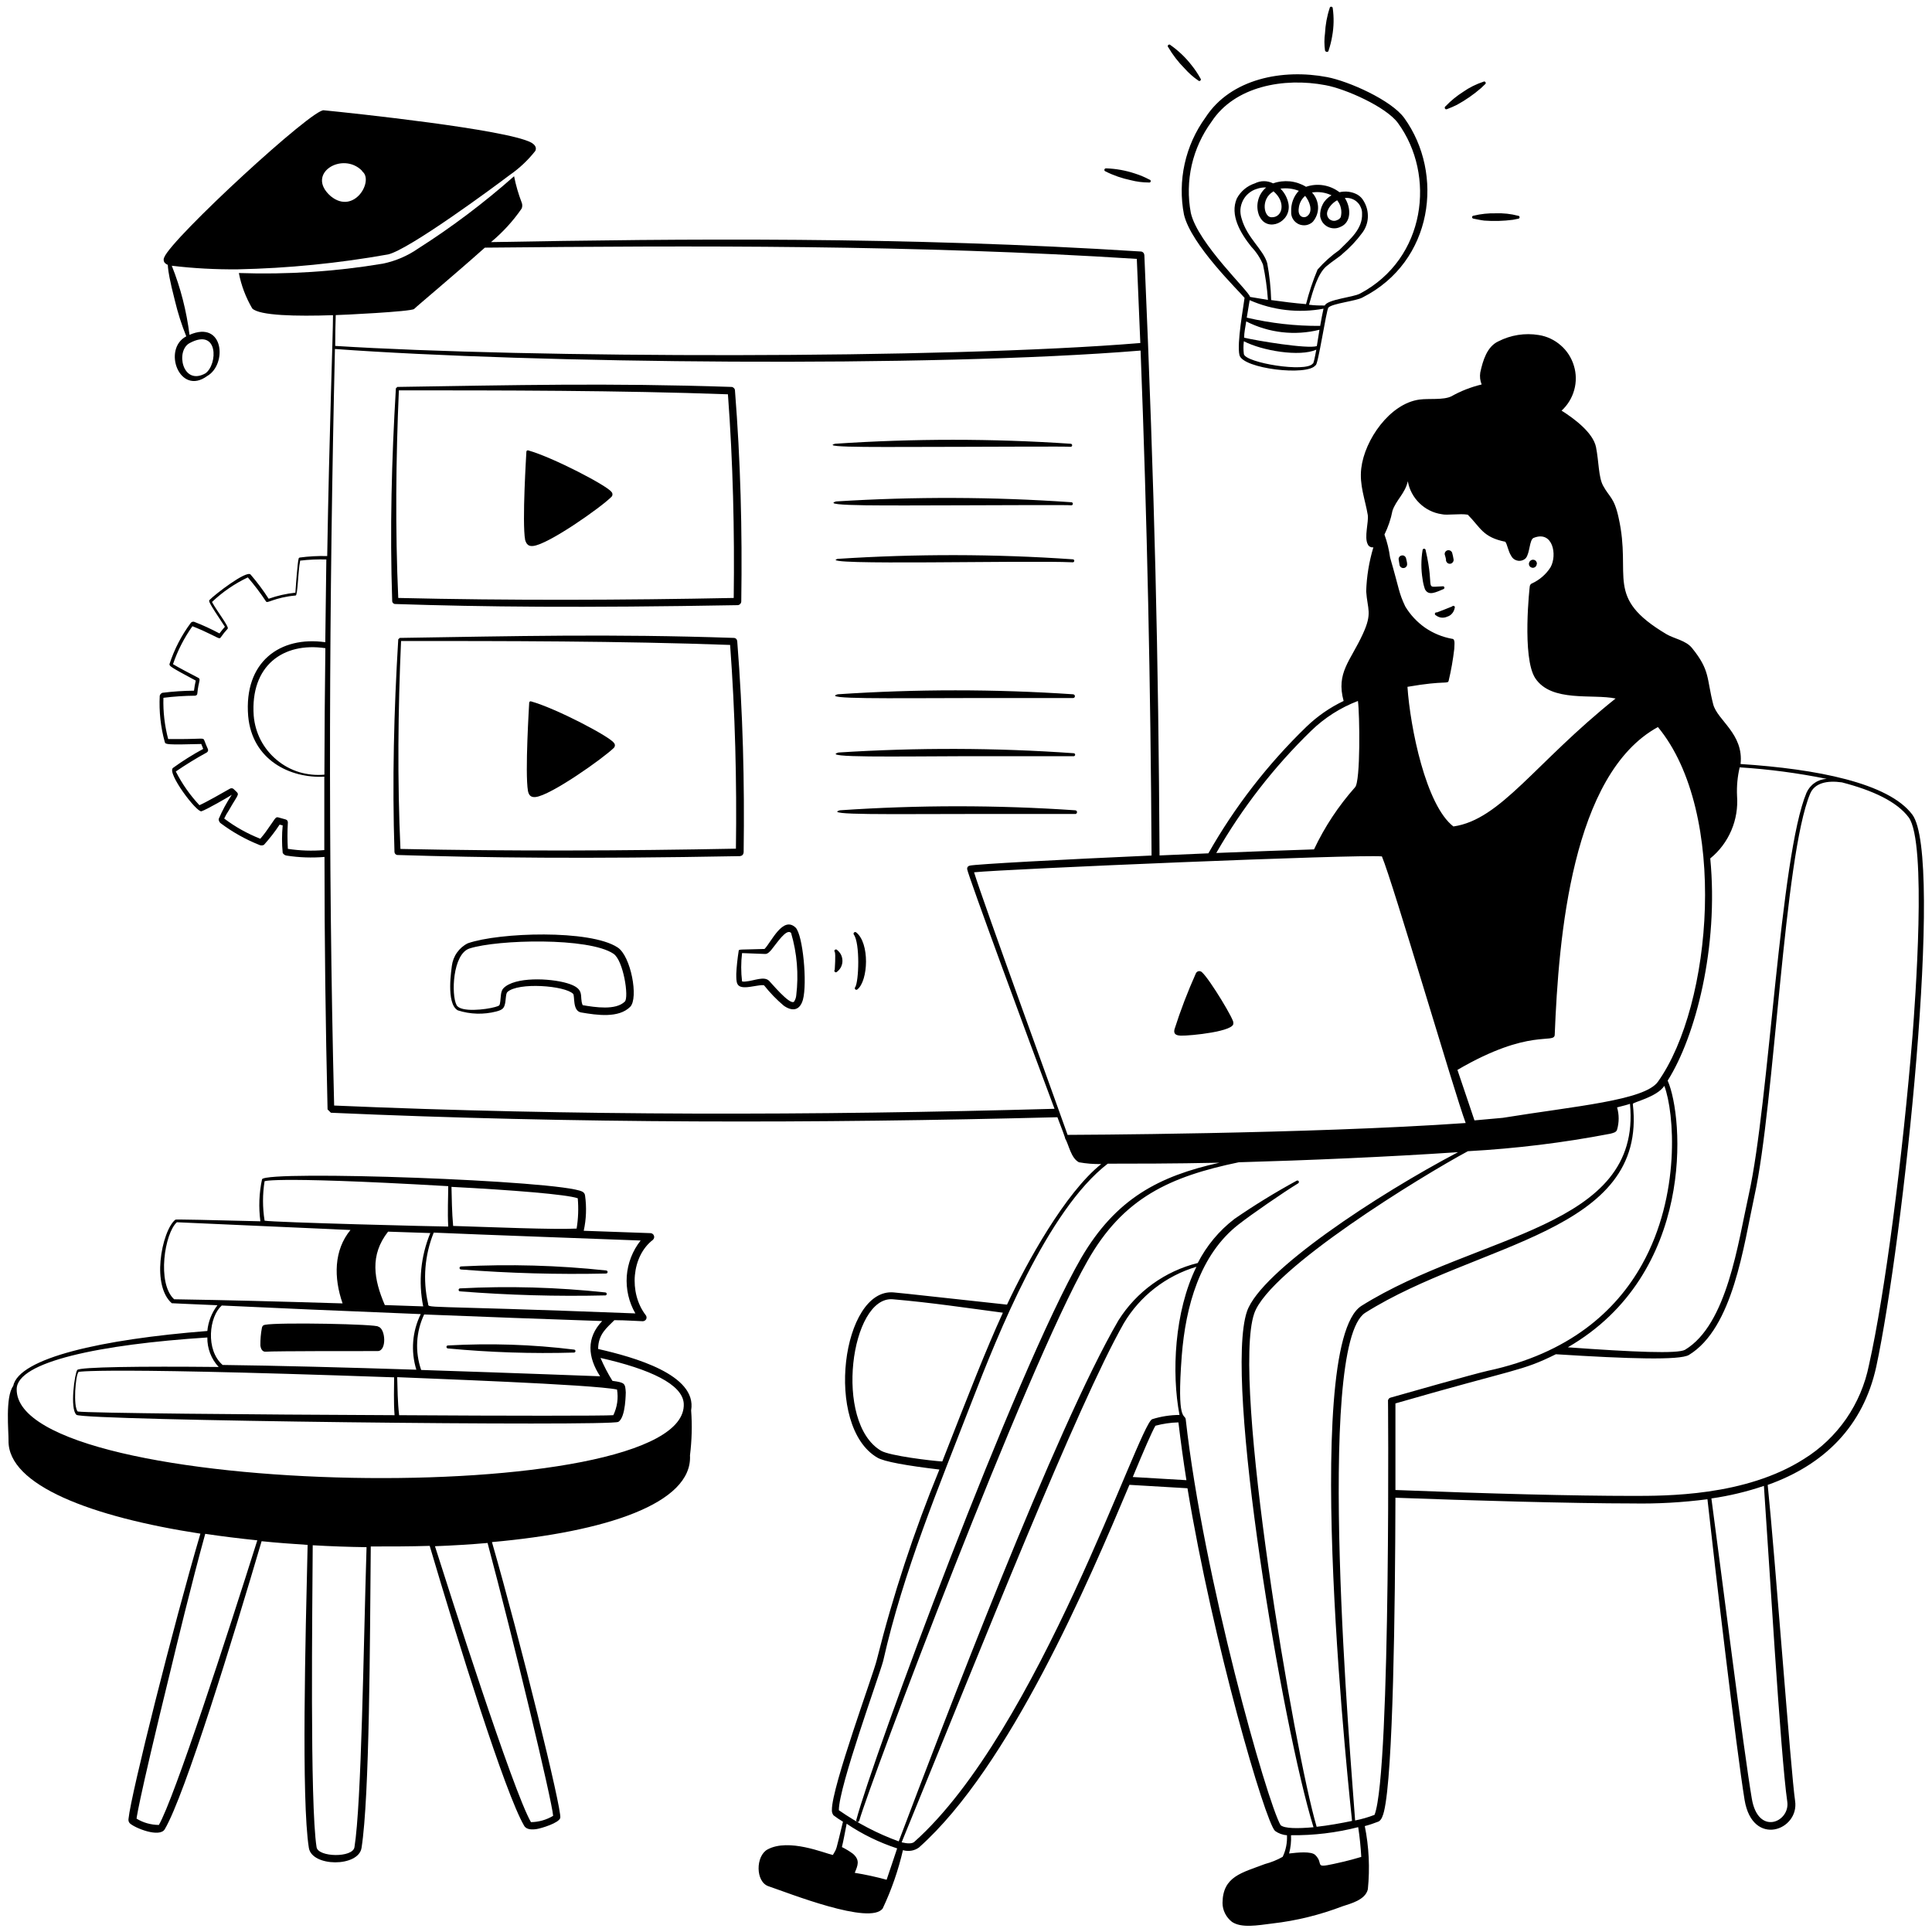 <svg width="22" height="22" viewBox="0 0 22 22" fill="none" xmlns="http://www.w3.org/2000/svg">
<path d="M8.399 6.891C8.41 6.891 8.421 6.886 8.428 6.878C8.436 6.87 8.441 6.86 8.441 6.848C8.453 6.029 8.433 5.258 8.369 4.444C8.368 4.434 8.364 4.425 8.356 4.418C8.349 4.411 8.34 4.406 8.33 4.406C6.921 4.359 5.859 4.386 4.525 4.406L4.508 4.422C4.459 5.24 4.439 6.026 4.466 6.844C4.466 6.853 4.47 6.862 4.476 6.868C4.483 6.874 4.491 6.878 4.5 6.878C5.504 6.911 6.605 6.923 8.399 6.891ZM4.542 4.445C5.692 4.445 7.057 4.445 8.289 4.49C8.347 5.267 8.365 6.048 8.355 6.809C7.11 6.834 5.796 6.839 4.535 6.809C4.5 6.032 4.508 5.221 4.542 4.445ZM8.425 9.749C8.436 9.748 8.447 9.744 8.455 9.736C8.463 9.728 8.467 9.717 8.468 9.706C8.479 8.901 8.46 8.126 8.395 7.302C8.394 7.292 8.39 7.282 8.383 7.275C8.376 7.268 8.366 7.264 8.356 7.264C6.945 7.216 5.87 7.244 4.552 7.264L4.535 7.28C4.485 8.101 4.466 8.89 4.492 9.703C4.493 9.712 4.497 9.72 4.503 9.726C4.509 9.732 4.518 9.736 4.527 9.736C5.526 9.767 6.63 9.782 8.425 9.749ZM4.56 9.667C4.524 8.889 4.532 8.078 4.567 7.299C5.717 7.299 7.081 7.299 8.314 7.344C8.371 8.116 8.391 8.893 8.38 9.664C7.13 9.688 5.825 9.694 4.56 9.667ZM10.95 5.088C11.216 5.088 12.188 5.082 12.191 5.088C12.196 5.088 12.2 5.086 12.204 5.083C12.207 5.08 12.209 5.075 12.209 5.071C12.209 5.066 12.207 5.062 12.204 5.058C12.2 5.055 12.196 5.053 12.191 5.053C11.299 4.993 10.403 4.993 9.511 5.053C9.316 5.102 10.114 5.088 10.95 5.088ZM12.22 7.906C11.328 7.846 10.432 7.846 9.539 7.906C9.344 7.963 10.135 7.95 10.977 7.949H12.218C12.223 7.949 12.229 7.947 12.233 7.944C12.237 7.94 12.24 7.935 12.24 7.929C12.241 7.923 12.239 7.918 12.235 7.914C12.231 7.909 12.226 7.907 12.22 7.906ZM9.521 5.71C9.323 5.767 10.127 5.755 10.959 5.754C11.216 5.754 12.196 5.748 12.199 5.754C12.204 5.754 12.208 5.752 12.212 5.749C12.215 5.745 12.217 5.741 12.217 5.736C12.217 5.732 12.215 5.727 12.212 5.724C12.208 5.721 12.204 5.719 12.199 5.719C11.308 5.657 10.413 5.654 9.521 5.71ZM9.548 8.569C9.335 8.63 10.227 8.613 10.985 8.611H12.226C12.23 8.611 12.235 8.61 12.238 8.606C12.241 8.603 12.243 8.599 12.243 8.594C12.243 8.59 12.241 8.585 12.238 8.582C12.235 8.579 12.23 8.577 12.226 8.577C11.334 8.514 10.44 8.512 9.548 8.569ZM9.537 6.364C9.267 6.443 11.683 6.378 12.216 6.403C12.237 6.403 12.24 6.37 12.216 6.369C11.324 6.307 10.429 6.306 9.537 6.364ZM12.244 9.227C11.352 9.166 10.456 9.166 9.564 9.227C9.367 9.283 10.163 9.269 11.001 9.269H12.242C12.248 9.27 12.253 9.268 12.257 9.264C12.262 9.26 12.264 9.255 12.264 9.249C12.265 9.243 12.263 9.238 12.259 9.234C12.255 9.23 12.25 9.227 12.244 9.227Z" fill="black"/>
<path d="M6.071 6.217C6.244 6.2 6.845 5.777 6.963 5.657C6.971 5.65 6.974 5.64 6.974 5.63C6.974 5.619 6.971 5.609 6.963 5.602C6.917 5.532 6.299 5.209 6.016 5.129C6.013 5.128 6.011 5.128 6.008 5.128C6.006 5.129 6.003 5.13 6.001 5.131C5.999 5.132 5.997 5.134 5.996 5.137C5.995 5.139 5.994 5.142 5.994 5.144C5.994 5.156 5.943 5.949 5.98 6.149C5.995 6.199 6.019 6.223 6.071 6.217ZM6.048 7.987C6.046 7.986 6.043 7.986 6.04 7.986C6.037 7.986 6.035 7.987 6.033 7.989C6.031 7.991 6.029 7.993 6.028 7.995C6.027 7.998 6.026 8 6.026 8.003C6.026 8.015 5.976 8.8 6.012 9.007C6.022 9.057 6.046 9.081 6.098 9.076C6.27 9.059 6.87 8.634 6.991 8.515C6.998 8.507 7.002 8.497 7.002 8.487C7.002 8.477 6.998 8.467 6.991 8.46C6.951 8.392 6.337 8.068 6.048 7.987ZM7.032 10.788C6.72 10.583 5.685 10.617 5.328 10.741C5.278 10.765 5.236 10.802 5.204 10.847C5.172 10.892 5.152 10.945 5.145 11C5.145 11.018 5.073 11.427 5.213 11.505C5.355 11.551 5.507 11.555 5.651 11.518C5.72 11.5 5.738 11.481 5.749 11.437C5.761 11.393 5.758 11.315 5.777 11.297C5.899 11.182 6.434 11.223 6.526 11.317C6.548 11.338 6.516 11.512 6.617 11.529C6.799 11.56 7.045 11.596 7.176 11.465C7.273 11.368 7.185 10.885 7.032 10.788ZM7.115 11.405C7.013 11.507 6.776 11.47 6.635 11.446C6.591 11.346 6.677 11.26 6.455 11.195C6.259 11.138 5.862 11.121 5.733 11.253C5.7 11.287 5.704 11.351 5.697 11.402C5.69 11.454 5.69 11.451 5.638 11.467C5.533 11.497 5.244 11.531 5.199 11.445C5.137 11.33 5.153 10.861 5.348 10.8C5.669 10.698 6.704 10.672 6.985 10.86C7.099 10.934 7.164 11.357 7.115 11.405ZM8.706 10.806C8.408 10.816 8.414 10.806 8.411 10.831C8.398 10.916 8.388 11.002 8.384 11.089C8.384 11.189 8.384 11.244 8.488 11.242C8.549 11.242 8.686 11.206 8.702 11.222C8.769 11.306 8.843 11.383 8.925 11.452C9.019 11.518 9.107 11.511 9.143 11.384C9.194 11.197 9.143 10.646 9.06 10.563C8.915 10.425 8.784 10.726 8.706 10.806ZM9.067 11.334C9.065 11.36 9.056 11.384 9.042 11.406C8.994 11.452 8.769 11.176 8.757 11.168C8.7 11.113 8.588 11.168 8.496 11.176C8.481 11.179 8.466 11.179 8.45 11.176C8.437 11.069 8.437 10.96 8.45 10.853L8.715 10.863C8.743 10.863 8.768 10.834 8.785 10.814C8.845 10.742 8.955 10.568 9.008 10.623C9.076 10.853 9.096 11.095 9.067 11.334ZM9.534 10.819C9.52 10.801 9.491 10.819 9.505 10.839C9.519 10.859 9.505 11.041 9.505 11.043C9.503 11.044 9.502 11.046 9.502 11.049C9.501 11.051 9.501 11.053 9.501 11.055C9.501 11.058 9.501 11.06 9.503 11.062C9.504 11.064 9.505 11.066 9.507 11.067C9.508 11.069 9.51 11.07 9.513 11.071C9.515 11.071 9.517 11.072 9.519 11.072C9.522 11.071 9.524 11.071 9.526 11.07C9.528 11.069 9.53 11.067 9.531 11.066C9.55 11.051 9.566 11.033 9.577 11.011C9.587 10.99 9.593 10.967 9.593 10.943C9.593 10.919 9.588 10.896 9.578 10.874C9.568 10.853 9.552 10.834 9.534 10.819ZM9.748 10.616C9.744 10.614 9.74 10.613 9.736 10.613C9.732 10.614 9.728 10.616 9.725 10.619C9.722 10.621 9.72 10.625 9.72 10.629C9.719 10.634 9.72 10.638 9.722 10.641C9.795 10.741 9.78 11.179 9.738 11.242C9.735 11.245 9.733 11.249 9.734 11.254C9.734 11.259 9.736 11.263 9.739 11.266C9.742 11.269 9.747 11.271 9.751 11.271C9.756 11.271 9.761 11.269 9.764 11.266C9.887 11.167 9.906 10.738 9.748 10.616ZM14.043 11.648C14.069 11.637 13.777 11.152 13.688 11.072C13.683 11.067 13.677 11.063 13.671 11.061C13.664 11.058 13.657 11.058 13.65 11.059C13.643 11.06 13.637 11.062 13.631 11.067C13.626 11.071 13.621 11.076 13.618 11.083C13.525 11.291 13.443 11.504 13.374 11.721C13.361 11.775 13.392 11.791 13.447 11.793C13.553 11.796 14.074 11.744 14.043 11.648ZM15.937 6.435C15.939 6.445 15.946 6.455 15.955 6.461C15.964 6.467 15.975 6.47 15.986 6.468C15.997 6.467 16.007 6.461 16.014 6.452C16.021 6.444 16.024 6.433 16.023 6.422C16.023 6.4 16.014 6.377 16.012 6.362C16.01 6.351 16.005 6.341 15.995 6.333C15.987 6.326 15.975 6.323 15.964 6.325C15.953 6.326 15.942 6.332 15.935 6.341C15.928 6.35 15.925 6.361 15.927 6.372C15.929 6.392 15.935 6.416 15.937 6.435ZM16.226 6.709C16.267 6.791 16.354 6.742 16.435 6.709C16.439 6.708 16.442 6.706 16.444 6.703C16.446 6.7 16.448 6.697 16.448 6.693C16.448 6.689 16.446 6.685 16.444 6.682C16.442 6.679 16.439 6.677 16.435 6.676C16.205 6.683 16.344 6.738 16.234 6.265C16.234 6.261 16.232 6.257 16.229 6.253C16.225 6.25 16.221 6.248 16.216 6.248C16.212 6.248 16.207 6.25 16.204 6.253C16.201 6.257 16.199 6.261 16.199 6.265C16.181 6.374 16.181 6.486 16.199 6.594C16.204 6.634 16.213 6.672 16.226 6.709ZM16.466 6.369C16.465 6.375 16.465 6.382 16.467 6.388C16.469 6.394 16.472 6.399 16.476 6.404C16.48 6.409 16.485 6.413 16.491 6.416C16.496 6.418 16.503 6.42 16.509 6.42C16.515 6.42 16.522 6.418 16.527 6.416C16.533 6.413 16.538 6.409 16.542 6.404C16.546 6.399 16.549 6.394 16.551 6.388C16.553 6.382 16.553 6.375 16.552 6.369C16.548 6.344 16.543 6.32 16.536 6.295C16.533 6.285 16.526 6.277 16.517 6.271C16.507 6.266 16.496 6.264 16.486 6.266C16.475 6.268 16.466 6.274 16.459 6.283C16.453 6.291 16.45 6.302 16.451 6.313C16.452 6.315 16.466 6.363 16.466 6.369ZM16.535 6.906C16.535 6.906 16.369 6.973 16.362 6.974C16.358 6.972 16.353 6.973 16.349 6.975C16.345 6.977 16.341 6.98 16.34 6.985C16.338 6.989 16.339 6.994 16.341 6.998C16.343 7.002 16.346 7.006 16.351 7.007C16.369 7.021 16.39 7.03 16.413 7.033C16.436 7.035 16.459 7.032 16.48 7.022C16.501 7.016 16.521 7.003 16.535 6.986C16.55 6.969 16.56 6.948 16.564 6.926C16.566 6.922 16.567 6.917 16.566 6.913C16.566 6.908 16.563 6.904 16.559 6.901C16.555 6.899 16.551 6.898 16.546 6.899C16.541 6.9 16.538 6.902 16.535 6.906ZM3.028 15.392C3.091 15.384 4.293 15.384 4.3 15.385C4.407 15.385 4.391 15.127 4.307 15.107C4.313 15.078 3.164 15.055 3.016 15.086C3.008 15.087 3 15.091 2.994 15.096C2.989 15.102 2.985 15.109 2.983 15.117C2.97 15.184 2.964 15.252 2.965 15.321C2.97 15.361 2.988 15.396 3.028 15.392ZM5.102 15.355C5.578 15.4 6.057 15.416 6.536 15.402C6.54 15.402 6.545 15.4 6.548 15.397C6.551 15.394 6.553 15.389 6.553 15.385C6.553 15.38 6.551 15.376 6.548 15.373C6.545 15.37 6.54 15.368 6.536 15.368C6.06 15.309 5.579 15.294 5.1 15.321C5.096 15.321 5.092 15.323 5.088 15.326C5.085 15.329 5.084 15.334 5.084 15.338C5.084 15.343 5.086 15.347 5.089 15.35C5.093 15.354 5.097 15.355 5.102 15.355ZM6.892 14.717C6.343 14.658 5.791 14.642 5.24 14.671C5.237 14.671 5.235 14.671 5.233 14.672C5.231 14.673 5.229 14.674 5.227 14.676C5.226 14.678 5.225 14.679 5.224 14.681C5.223 14.684 5.222 14.686 5.222 14.688C5.222 14.69 5.223 14.693 5.224 14.695C5.225 14.697 5.226 14.699 5.227 14.7C5.229 14.702 5.231 14.703 5.233 14.704C5.235 14.705 5.237 14.705 5.24 14.705C5.789 14.748 6.34 14.764 6.891 14.751C6.896 14.752 6.9 14.75 6.903 14.747C6.907 14.743 6.909 14.739 6.909 14.735C6.909 14.73 6.907 14.726 6.904 14.722C6.901 14.719 6.897 14.717 6.892 14.717ZM5.25 14.421C5.248 14.421 5.245 14.422 5.243 14.423C5.241 14.424 5.239 14.425 5.238 14.426C5.236 14.428 5.235 14.43 5.234 14.432C5.233 14.434 5.233 14.436 5.233 14.438C5.233 14.441 5.233 14.443 5.234 14.445C5.235 14.447 5.236 14.449 5.238 14.451C5.239 14.452 5.241 14.454 5.243 14.454C5.245 14.455 5.248 14.456 5.25 14.456C5.799 14.499 6.35 14.514 6.901 14.502C6.906 14.502 6.91 14.5 6.914 14.497C6.917 14.493 6.919 14.489 6.919 14.485C6.919 14.48 6.917 14.476 6.914 14.472C6.91 14.469 6.906 14.467 6.901 14.467C6.353 14.408 5.801 14.393 5.25 14.421ZM13.482 2.443C13.563 2.788 14.107 3.312 14.172 3.392C14.161 3.486 14.082 3.909 14.114 4.044C14.152 4.199 14.89 4.285 14.98 4.159C15.007 4.178 15.103 3.527 15.127 3.502C15.175 3.454 15.444 3.428 15.516 3.387C16.321 2.979 16.449 1.979 15.99 1.343C15.841 1.139 15.358 0.925 15.112 0.878C14.61 0.782 14.015 0.893 13.727 1.338C13.613 1.495 13.532 1.675 13.49 1.865C13.448 2.055 13.445 2.252 13.482 2.443ZM14.949 4.14C14.871 4.245 14.185 4.132 14.164 4.032C14.158 3.984 14.158 3.935 14.164 3.886C14.373 3.994 14.798 4.066 14.989 3.982C14.971 4.077 14.957 4.146 14.949 4.14ZM14.995 3.941C14.89 3.976 14.305 3.879 14.167 3.845C14.167 3.785 14.182 3.721 14.191 3.66C14.448 3.791 14.745 3.825 15.025 3.755C15.015 3.817 15.004 3.883 14.995 3.941ZM15.032 3.711C14.751 3.713 14.471 3.681 14.197 3.617C14.209 3.545 14.216 3.502 14.23 3.418C14.494 3.534 14.787 3.568 15.071 3.515C15.059 3.565 15.046 3.64 15.032 3.716V3.711ZM14.342 2.462C14.429 2.652 14.709 2.531 14.672 2.319C14.659 2.254 14.628 2.195 14.581 2.148C14.652 2.139 14.724 2.147 14.79 2.173C14.76 2.204 14.737 2.242 14.722 2.283C14.707 2.324 14.701 2.367 14.703 2.411C14.701 2.44 14.708 2.469 14.723 2.494C14.738 2.519 14.76 2.539 14.787 2.552C14.813 2.564 14.843 2.568 14.872 2.564C14.901 2.559 14.928 2.546 14.949 2.526C14.989 2.479 15.011 2.419 15.009 2.357C15.007 2.296 14.982 2.237 14.94 2.192C15.015 2.18 15.093 2.191 15.162 2.224C15.12 2.248 15.085 2.283 15.063 2.325C15.04 2.368 15.03 2.416 15.033 2.464C15.037 2.488 15.047 2.512 15.061 2.533C15.076 2.553 15.095 2.57 15.118 2.582C15.14 2.593 15.165 2.6 15.19 2.6C15.215 2.601 15.24 2.595 15.263 2.584C15.391 2.533 15.385 2.365 15.314 2.254C15.339 2.252 15.364 2.254 15.388 2.262C15.412 2.27 15.434 2.282 15.452 2.299C15.471 2.316 15.486 2.337 15.495 2.36C15.506 2.383 15.511 2.407 15.51 2.433C15.517 2.607 15.375 2.723 15.25 2.848C15.159 2.912 15.076 2.986 15.003 3.07C14.95 3.197 14.906 3.329 14.872 3.463C14.744 3.453 14.604 3.435 14.475 3.417C14.471 3.276 14.456 3.136 14.43 2.997C14.386 2.84 14.2 2.711 14.138 2.487C14.127 2.453 14.123 2.418 14.125 2.383C14.128 2.348 14.138 2.314 14.154 2.282C14.17 2.251 14.192 2.223 14.219 2.201C14.246 2.178 14.277 2.161 14.311 2.151C14.345 2.139 14.381 2.133 14.418 2.135C14.371 2.174 14.338 2.228 14.325 2.288C14.311 2.348 14.318 2.411 14.343 2.467L14.342 2.462ZM14.498 2.176C14.647 2.297 14.607 2.479 14.479 2.474C14.393 2.476 14.351 2.268 14.499 2.181L14.498 2.176ZM14.859 2.227C14.913 2.291 14.954 2.404 14.89 2.457C14.852 2.492 14.775 2.473 14.789 2.373C14.794 2.318 14.819 2.268 14.861 2.231L14.859 2.227ZM15.223 2.277C15.246 2.304 15.262 2.335 15.269 2.37C15.277 2.404 15.276 2.439 15.267 2.473C15.262 2.481 15.257 2.488 15.25 2.493C15.243 2.499 15.236 2.503 15.227 2.506C15.216 2.512 15.204 2.515 15.191 2.515C15.178 2.515 15.166 2.512 15.155 2.506C15.143 2.501 15.134 2.492 15.126 2.482C15.119 2.472 15.114 2.46 15.112 2.447C15.102 2.388 15.166 2.313 15.224 2.282L15.223 2.277ZM13.796 1.386C14.061 0.981 14.621 0.88 15.094 0.97C15.324 1.012 15.784 1.217 15.918 1.4C16.352 1.992 16.239 2.945 15.487 3.343C15.408 3.386 15.118 3.408 15.085 3.479C15.032 3.479 14.97 3.479 14.906 3.47C14.953 3.301 15.009 3.112 15.104 3.032C15.172 2.974 15.264 2.917 15.287 2.891C15.371 2.821 15.446 2.741 15.511 2.653C15.55 2.602 15.573 2.54 15.576 2.476C15.579 2.411 15.563 2.347 15.53 2.292C15.513 2.26 15.487 2.233 15.455 2.215C15.393 2.182 15.321 2.173 15.253 2.189C15.199 2.148 15.137 2.121 15.07 2.11C15.004 2.099 14.936 2.105 14.872 2.127C14.816 2.093 14.754 2.072 14.689 2.065C14.624 2.059 14.559 2.066 14.497 2.088C14.465 2.072 14.429 2.063 14.393 2.063C14.357 2.063 14.321 2.072 14.289 2.088C14.201 2.117 14.128 2.178 14.084 2.26C14.003 2.447 14.123 2.653 14.25 2.811C14.306 2.87 14.351 2.938 14.382 3.013C14.41 3.146 14.429 3.28 14.438 3.415L14.234 3.381C14.234 3.327 13.639 2.773 13.56 2.424C13.526 2.244 13.53 2.059 13.57 1.881C13.611 1.702 13.688 1.534 13.796 1.386ZM13.49 0.78C13.536 0.832 13.588 0.878 13.645 0.917C13.66 0.933 13.685 0.91 13.67 0.894C13.641 0.841 13.607 0.79 13.569 0.743C13.501 0.655 13.419 0.577 13.328 0.513C13.313 0.496 13.286 0.52 13.302 0.536C13.354 0.625 13.417 0.707 13.49 0.78ZM16.477 1.243C16.512 1.23 16.559 1.21 16.592 1.193C16.69 1.139 16.781 1.076 16.865 1.003L16.911 0.959C16.929 0.948 16.911 0.918 16.891 0.931C16.81 0.958 16.732 0.996 16.661 1.046C16.589 1.092 16.522 1.146 16.462 1.209C16.458 1.211 16.454 1.215 16.453 1.219C16.451 1.224 16.451 1.229 16.453 1.234C16.455 1.238 16.458 1.242 16.463 1.244C16.468 1.245 16.473 1.245 16.477 1.243ZM16.78 2.49C16.816 2.497 16.865 2.508 16.902 2.512C17.01 2.52 17.119 2.517 17.226 2.503L17.287 2.491C17.292 2.491 17.296 2.489 17.299 2.486C17.302 2.483 17.304 2.478 17.304 2.474C17.304 2.469 17.302 2.465 17.299 2.462C17.296 2.458 17.292 2.457 17.287 2.457C17.204 2.435 17.119 2.426 17.033 2.429C16.948 2.427 16.863 2.436 16.78 2.456C16.775 2.456 16.771 2.457 16.768 2.461C16.764 2.464 16.763 2.468 16.763 2.473C16.763 2.477 16.764 2.482 16.768 2.485C16.771 2.488 16.775 2.49 16.78 2.49ZM12.589 1.952C12.68 1.998 12.777 2.031 12.877 2.052C12.943 2.069 13.012 2.078 13.08 2.078C13.083 2.079 13.085 2.079 13.087 2.079C13.09 2.079 13.092 2.078 13.094 2.077C13.096 2.076 13.098 2.075 13.1 2.073C13.101 2.071 13.102 2.068 13.103 2.066C13.103 2.064 13.104 2.061 13.103 2.059C13.103 2.057 13.102 2.054 13.1 2.052C13.099 2.05 13.097 2.049 13.095 2.047C13.093 2.046 13.091 2.045 13.088 2.045C13.036 2.017 12.981 1.994 12.924 1.976C12.819 1.941 12.708 1.921 12.597 1.917C12.593 1.916 12.588 1.917 12.584 1.92C12.58 1.922 12.577 1.926 12.576 1.931C12.575 1.935 12.576 1.94 12.578 1.944C12.581 1.948 12.585 1.951 12.589 1.952ZM15.129 0.575C15.147 0.521 15.161 0.466 15.17 0.41C15.189 0.305 15.191 0.198 15.176 0.093C15.176 0.089 15.174 0.084 15.171 0.081C15.167 0.078 15.163 0.076 15.158 0.076C15.154 0.076 15.149 0.078 15.146 0.081C15.143 0.084 15.141 0.089 15.141 0.093C15.11 0.186 15.093 0.282 15.088 0.379C15.079 0.443 15.079 0.509 15.088 0.574C15.093 0.595 15.127 0.598 15.129 0.575ZM17.454 6.466C17.464 6.466 17.473 6.463 17.481 6.457C17.489 6.451 17.495 6.443 17.497 6.433C17.501 6.424 17.502 6.414 17.499 6.405C17.496 6.395 17.49 6.387 17.482 6.381C17.474 6.376 17.464 6.373 17.454 6.374C17.444 6.374 17.435 6.378 17.427 6.385C17.42 6.391 17.414 6.399 17.412 6.407C17.409 6.416 17.409 6.426 17.412 6.435C17.415 6.444 17.42 6.451 17.428 6.457C17.435 6.462 17.445 6.465 17.454 6.466Z" fill="black"/>
<path d="M21.775 9.275C21.504 8.915 20.684 8.756 19.82 8.7C19.858 8.355 19.554 8.202 19.508 8.018C19.432 7.721 19.475 7.636 19.268 7.38C19.198 7.292 19.063 7.273 18.977 7.222C18.263 6.798 18.584 6.571 18.431 5.894C18.381 5.664 18.327 5.664 18.255 5.531C18.202 5.435 18.207 5.257 18.174 5.091C18.14 4.926 17.926 4.767 17.782 4.676C17.851 4.613 17.901 4.531 17.926 4.44C17.951 4.35 17.95 4.254 17.922 4.164C17.895 4.074 17.843 3.993 17.772 3.932C17.701 3.87 17.614 3.829 17.522 3.815C17.364 3.789 17.203 3.815 17.062 3.887C16.933 3.947 16.886 4.104 16.856 4.242C16.849 4.288 16.854 4.335 16.872 4.378C16.751 4.407 16.635 4.452 16.527 4.513C16.435 4.558 16.271 4.535 16.163 4.55C15.825 4.596 15.539 5.01 15.501 5.332C15.478 5.525 15.545 5.685 15.575 5.864C15.587 5.944 15.532 6.118 15.575 6.198C15.58 6.21 15.589 6.22 15.601 6.226C15.613 6.232 15.626 6.235 15.639 6.232C15.59 6.395 15.562 6.564 15.557 6.734C15.571 6.941 15.63 6.979 15.519 7.219C15.378 7.528 15.212 7.659 15.3 7.982C15.143 8.057 15 8.156 14.875 8.277C14.437 8.701 14.061 9.186 13.76 9.717L13.204 9.741C13.191 7.483 13.15 5.65 13.031 2.905C13.03 2.895 13.026 2.884 13.019 2.877C13.011 2.869 13.001 2.864 12.991 2.864C10.295 2.692 7.747 2.718 5.591 2.757C5.724 2.646 5.842 2.518 5.94 2.375C5.945 2.364 5.947 2.352 5.947 2.34C5.947 2.328 5.945 2.316 5.94 2.305C5.903 2.208 5.874 2.109 5.854 2.007C5.512 2.309 5.147 2.585 4.762 2.83C4.641 2.914 4.505 2.972 4.361 3.002C3.819 3.093 3.269 3.128 2.72 3.109C2.747 3.251 2.799 3.387 2.872 3.512C2.952 3.595 3.378 3.603 3.792 3.589C3.792 3.813 3.75 4.886 3.726 6.332C3.621 6.329 3.516 6.335 3.412 6.349C3.41 6.35 3.407 6.351 3.405 6.353C3.403 6.355 3.401 6.357 3.401 6.36C3.388 6.399 3.366 6.705 3.364 6.749C3.26 6.76 3.158 6.783 3.059 6.818C2.997 6.721 2.928 6.629 2.853 6.542C2.805 6.492 2.443 6.772 2.386 6.832C2.375 6.845 2.368 6.847 2.561 7.137C2.539 7.161 2.519 7.188 2.499 7.213C2.405 7.163 2.309 7.118 2.209 7.08C2.203 7.079 2.196 7.079 2.19 7.081C2.184 7.083 2.178 7.086 2.174 7.091C2.067 7.234 1.985 7.393 1.93 7.562C1.93 7.585 1.93 7.59 2.229 7.75C2.22 7.788 2.214 7.827 2.209 7.865C2.089 7.866 1.969 7.874 1.849 7.889C1.842 7.892 1.835 7.896 1.83 7.902C1.824 7.908 1.821 7.915 1.819 7.923C1.81 8.101 1.829 8.28 1.877 8.452C1.885 8.476 1.897 8.483 2.292 8.472C2.3 8.493 2.307 8.508 2.314 8.528C2.194 8.593 2.079 8.665 1.969 8.745C1.9 8.804 2.24 9.254 2.294 9.238C2.348 9.222 2.606 9.073 2.639 9.051C2.581 9.138 2.531 9.23 2.49 9.327C2.49 9.336 2.492 9.346 2.497 9.355C2.501 9.363 2.507 9.371 2.515 9.376C2.649 9.476 2.795 9.558 2.95 9.62C2.959 9.625 2.968 9.627 2.978 9.627C2.988 9.627 2.998 9.625 3.006 9.62C3.071 9.548 3.131 9.471 3.184 9.39L3.219 9.399C3.209 9.503 3.209 9.608 3.219 9.712C3.224 9.72 3.23 9.728 3.238 9.733C3.246 9.738 3.255 9.742 3.265 9.743C3.407 9.765 3.552 9.77 3.695 9.758C3.695 10.71 3.707 11.668 3.73 12.633L3.768 12.671C6.557 12.795 9.282 12.793 12.041 12.722C12.156 13.02 12.123 12.952 12.129 12.964C12.172 13.037 12.194 13.187 12.286 13.235C12.369 13.25 12.455 13.257 12.54 13.255C12.129 13.583 11.69 14.38 11.467 14.856C10.809 14.786 10.317 14.729 10.177 14.717C9.589 14.664 9.381 16.241 9.99 16.598C10.067 16.644 10.321 16.689 10.697 16.734C10.408 17.438 10.169 18.163 9.984 18.902C9.951 19.048 9.469 20.353 9.473 20.61C9.471 20.632 9.478 20.654 9.492 20.672C9.527 20.698 9.562 20.722 9.599 20.744C9.513 21.095 9.533 21.038 9.484 21.123C9.388 21.103 8.982 20.929 8.74 21.06C8.603 21.135 8.602 21.429 8.751 21.479C8.98 21.556 9.913 21.928 10.052 21.731C10.152 21.519 10.229 21.297 10.282 21.068C10.313 21.077 10.345 21.079 10.377 21.074C10.408 21.069 10.438 21.057 10.464 21.038C11.499 20.118 12.397 18.009 12.861 16.908L13.522 16.947C13.813 18.71 14.406 20.742 14.519 20.849C14.559 20.878 14.606 20.895 14.655 20.898C14.659 20.983 14.643 21.067 14.606 21.144C14.543 21.18 14.475 21.207 14.404 21.226C14.143 21.326 13.924 21.365 13.921 21.669C13.921 21.71 13.931 21.752 13.95 21.789C13.969 21.827 13.996 21.859 14.029 21.885C14.137 21.957 14.316 21.925 14.489 21.903C14.763 21.872 15.031 21.805 15.288 21.707C15.374 21.678 15.549 21.636 15.576 21.513C15.6 21.273 15.589 21.03 15.541 20.794C15.595 20.78 15.647 20.762 15.698 20.742C15.733 20.724 15.749 20.67 15.76 20.627C15.864 20.198 15.887 18.314 15.89 17.055C16.714 17.086 17.914 17.12 18.587 17.12C18.873 17.125 19.159 17.109 19.443 17.072C19.528 17.852 19.772 19.919 19.866 20.497C19.957 21.041 20.492 20.842 20.441 20.506C20.394 20.193 20.211 17.698 20.129 16.909C20.775 16.679 21.216 16.241 21.365 15.564C21.673 14.125 22.14 9.755 21.775 9.275ZM3.694 8.821C3.597 8.83 3.499 8.82 3.406 8.792C3.312 8.763 3.226 8.716 3.151 8.653C3.076 8.591 3.014 8.514 2.969 8.428C2.924 8.341 2.897 8.246 2.889 8.149C2.849 7.583 3.221 7.309 3.705 7.381C3.699 7.861 3.695 8.341 3.694 8.821ZM3.704 7.313C3.191 7.24 2.775 7.535 2.826 8.154C2.871 8.655 3.304 8.865 3.693 8.844V9.68C3.554 9.692 3.415 9.687 3.278 9.666C3.272 9.566 3.272 9.466 3.278 9.366C3.278 9.358 3.276 9.35 3.272 9.344C3.267 9.338 3.26 9.333 3.252 9.331L3.17 9.308C3.134 9.298 3.136 9.322 3.027 9.472C3.007 9.499 2.986 9.526 2.964 9.551C2.817 9.493 2.679 9.416 2.553 9.321C2.568 9.289 2.585 9.258 2.605 9.229C2.727 9.013 2.737 9.06 2.657 8.982C2.651 8.978 2.644 8.976 2.637 8.976C2.629 8.976 2.622 8.978 2.616 8.982C2.538 9.027 2.346 9.136 2.271 9.169C2.164 9.055 2.073 8.925 2.002 8.785C2.116 8.707 2.233 8.635 2.354 8.569C2.361 8.565 2.366 8.559 2.368 8.551C2.371 8.544 2.37 8.536 2.367 8.529C2.353 8.498 2.34 8.467 2.327 8.432C2.313 8.398 2.312 8.415 2.052 8.416H1.915C1.875 8.263 1.856 8.104 1.861 7.946C1.98 7.931 2.1 7.923 2.221 7.922C2.227 7.922 2.234 7.919 2.239 7.915C2.244 7.91 2.247 7.904 2.247 7.897C2.26 7.757 2.29 7.735 2.259 7.719C2.187 7.682 2.021 7.595 1.97 7.563C2.022 7.409 2.097 7.264 2.191 7.131C2.219 7.142 2.259 7.158 2.306 7.179C2.485 7.26 2.496 7.282 2.513 7.259C2.537 7.224 2.564 7.19 2.593 7.159C2.611 7.138 2.471 6.96 2.414 6.855C2.534 6.741 2.672 6.646 2.822 6.575C2.897 6.662 2.967 6.754 3.03 6.85C3.046 6.874 3.128 6.803 3.367 6.781C3.39 6.781 3.394 6.502 3.418 6.384C3.517 6.372 3.616 6.368 3.716 6.371L3.704 7.313ZM19.78 9.062C19.775 8.953 19.785 8.844 19.81 8.738C20.143 8.759 20.474 8.803 20.801 8.869C20.752 8.871 20.704 8.887 20.664 8.915C20.623 8.943 20.591 8.982 20.571 9.027C20.268 9.75 20.147 12.555 19.914 13.601C19.791 14.152 19.669 15.081 19.188 15.37C19.107 15.418 18.596 15.396 17.853 15.342C19.306 14.503 19.174 12.723 18.99 12.305C19.309 11.8 19.572 10.783 19.475 9.775C19.58 9.69 19.662 9.58 19.715 9.456C19.768 9.332 19.79 9.197 19.78 9.062ZM18.879 8.279C19.684 9.252 19.5 11.447 18.879 12.318C18.728 12.531 17.937 12.595 17.112 12.729L16.79 12.758C16.768 12.689 16.715 12.538 16.596 12.183C17.425 11.699 17.701 11.895 17.704 11.782C17.748 10.67 17.9 8.815 18.879 8.279ZM15.396 20.735C15.273 20.761 15.127 20.787 14.993 20.802C14.739 19.942 14.019 15.72 14.282 14.957C14.456 14.45 16.206 13.382 16.715 13.109C17.259 13.079 17.801 13.013 18.336 12.91C18.37 12.901 18.405 12.895 18.414 12.863C18.438 12.78 18.438 12.693 18.414 12.61C18.59 12.566 18.55 12.57 18.561 12.57C18.697 13.996 16.826 14.042 15.503 14.87C14.795 15.321 15.393 20.691 15.396 20.735ZM15.856 5.817C15.897 5.694 16 5.62 16.031 5.48C16.048 5.575 16.094 5.662 16.163 5.729C16.232 5.797 16.32 5.841 16.415 5.855C16.476 5.871 16.626 5.845 16.714 5.861C16.86 6.008 16.883 6.117 17.141 6.169C17.164 6.198 17.173 6.276 17.208 6.329C17.215 6.344 17.226 6.356 17.239 6.366C17.253 6.376 17.268 6.382 17.285 6.385C17.301 6.388 17.318 6.386 17.334 6.381C17.349 6.376 17.364 6.367 17.375 6.355C17.422 6.298 17.415 6.144 17.464 6.125C17.683 6.037 17.735 6.32 17.656 6.46C17.605 6.54 17.532 6.603 17.446 6.643C17.439 6.645 17.433 6.65 17.429 6.655C17.424 6.661 17.421 6.668 17.42 6.675C17.42 6.663 17.327 7.49 17.483 7.724C17.668 8.001 18.136 7.899 18.397 7.954C17.477 8.689 17.09 9.334 16.55 9.411C16.236 9.169 16.058 8.283 16.027 7.821C16.468 7.744 16.487 7.796 16.497 7.748C16.525 7.63 16.546 7.51 16.56 7.389C16.56 7.344 16.575 7.274 16.534 7.274C16.424 7.254 16.32 7.211 16.228 7.148C16.137 7.084 16.06 7.002 16.002 6.906C15.925 6.742 15.939 6.726 15.829 6.348C15.817 6.259 15.796 6.172 15.765 6.087C15.807 6.001 15.838 5.911 15.856 5.817ZM14.93 8.322C15.082 8.174 15.264 8.058 15.463 7.982C15.483 8.124 15.494 8.902 15.43 8.965C15.242 9.177 15.084 9.415 14.963 9.672C14.643 9.682 14.256 9.697 13.85 9.713C14.143 9.202 14.507 8.733 14.93 8.322ZM3.823 3.588C3.87 3.588 4.686 3.549 4.716 3.518C4.746 3.487 5.176 3.128 5.521 2.82C7.909 2.797 10.406 2.786 12.945 2.948L12.985 3.906C10.741 4.092 5.992 4.077 3.817 3.939C3.816 3.87 3.82 3.657 3.823 3.588ZM3.805 12.589C3.734 9.749 3.748 6.811 3.814 3.974C6.048 4.137 10.584 4.189 12.988 3.992C13.062 5.9 13.103 7.823 13.113 9.742C12.072 9.788 11.107 9.841 11.043 9.857C11.033 9.859 11.025 9.864 11.019 9.872C11.014 9.88 11.012 9.89 11.014 9.9C11.022 9.963 11.721 11.866 12.008 12.626C9.263 12.703 6.529 12.707 3.805 12.589ZM12.157 12.923C12.083 12.707 11.192 10.262 11.092 9.933C11.446 9.896 15.462 9.726 15.736 9.752C15.864 10.057 16.556 12.426 16.69 12.788C14.901 12.914 12.169 12.923 12.157 12.923ZM10.033 16.52C9.49 16.201 9.688 14.755 10.167 14.795C10.617 14.834 11.002 14.893 11.42 14.948C11.221 15.383 11.04 15.85 10.73 16.642C10.611 16.635 10.132 16.578 10.033 16.52ZM10.096 21.405C9.976 21.372 9.855 21.346 9.733 21.326C9.768 21.241 9.795 21.184 9.715 21.111C9.675 21.081 9.632 21.055 9.587 21.033C9.606 20.954 9.623 20.858 9.641 20.767C9.818 20.887 10.012 20.981 10.216 21.048C10.179 21.156 10.137 21.288 10.096 21.405ZM10.412 20.973C10.387 20.996 10.335 20.995 10.267 20.979C11.204 18.688 12.265 16.007 12.797 15.068C12.982 14.757 13.278 14.528 13.624 14.425C13.372 14.935 13.34 15.636 13.431 16.112C13.325 16.113 13.22 16.129 13.119 16.161C12.963 16.235 11.821 19.718 10.412 20.973ZM12.899 16.819C13.023 16.521 13.113 16.311 13.157 16.235C13.243 16.212 13.331 16.199 13.419 16.197C13.444 16.407 13.474 16.629 13.51 16.855L12.899 16.819ZM14.582 20.783C14.428 20.517 13.705 17.975 13.502 16.162C13.494 16.095 13.398 16.211 13.457 15.437C13.501 14.878 13.661 14.287 14.105 13.942C14.252 13.827 14.616 13.576 14.782 13.475C14.786 13.473 14.789 13.469 14.79 13.464C14.791 13.46 14.791 13.455 14.789 13.451C14.786 13.447 14.783 13.444 14.778 13.443C14.774 13.442 14.769 13.443 14.765 13.445C14.521 13.578 14.285 13.723 14.057 13.88C13.882 14.014 13.739 14.186 13.639 14.382C13.265 14.475 12.941 14.709 12.736 15.035C12.014 16.274 10.739 19.635 10.234 20.968C9.992 20.88 9.763 20.76 9.552 20.613C9.552 20.343 10.012 19.083 10.057 18.913C10.287 17.894 10.689 16.936 11.064 15.966C11.362 15.196 11.926 13.781 12.614 13.251C12.902 13.251 13.355 13.251 13.886 13.24C13.196 13.393 12.707 13.649 12.312 14.324C11.561 15.625 9.938 20.015 9.751 20.724C9.75 20.727 9.75 20.729 9.751 20.731C9.751 20.733 9.752 20.736 9.753 20.738C9.754 20.74 9.755 20.741 9.757 20.743C9.759 20.744 9.761 20.745 9.763 20.746C9.765 20.746 9.768 20.747 9.77 20.746C9.772 20.746 9.774 20.745 9.776 20.744C9.778 20.743 9.78 20.741 9.781 20.74C9.783 20.738 9.784 20.736 9.784 20.734C9.907 20.302 11.68 15.593 12.381 14.363C12.788 13.639 13.323 13.398 14.106 13.235C14.887 13.213 15.802 13.174 16.603 13.12C15.683 13.604 14.359 14.474 14.2 14.932C13.932 15.71 14.607 19.676 14.957 20.807C14.779 20.823 14.626 20.823 14.582 20.783ZM15.186 21.225C14.956 21.275 15.08 21.225 14.977 21.123C14.93 21.078 14.774 21.095 14.679 21.106C14.697 21.039 14.705 20.968 14.701 20.898C14.959 20.901 15.216 20.87 15.466 20.806C15.483 20.915 15.495 21.036 15.501 21.145C15.454 21.158 15.37 21.186 15.186 21.225ZM15.805 15.951C15.805 15.655 15.843 20.18 15.652 20.666C15.58 20.694 15.506 20.715 15.431 20.73C15.386 20.082 14.971 15.316 15.546 14.949C16.823 14.144 18.766 14.042 18.593 12.571C18.593 12.55 18.865 12.495 18.952 12.365C19.067 12.671 19.139 13.609 18.699 14.397C18.401 14.933 17.864 15.412 16.94 15.61C16.791 15.643 15.977 15.874 15.831 15.916C15.824 15.919 15.817 15.923 15.813 15.93C15.808 15.936 15.805 15.943 15.805 15.951ZM20.352 20.516C20.386 20.746 20.02 20.912 19.948 20.48C19.855 19.934 19.603 17.917 19.488 17.063C19.691 17.034 19.892 16.986 20.086 16.92C20.139 17.67 20.275 19.991 20.352 20.516ZM21.282 15.545C21.238 15.764 21.15 15.972 21.023 16.156C20.895 16.34 20.732 16.496 20.541 16.614C19.872 17.04 18.966 17.034 18.587 17.034C17.927 17.034 16.951 17.009 15.89 16.967V15.981C17.288 15.577 17.32 15.618 17.717 15.421C18.552 15.474 19.129 15.491 19.232 15.429C19.736 15.122 19.854 14.189 19.979 13.614C20.209 12.568 20.313 9.755 20.612 9.039C20.663 8.915 20.806 8.885 20.974 8.909C21.327 9 21.601 9.129 21.734 9.307C21.946 9.59 21.805 11.439 21.778 11.795C21.667 13.162 21.465 14.731 21.282 15.545Z" fill="black"/>
<path d="M7.87 16.06C7.941 15.653 7.215 15.453 6.811 15.361C6.811 15.188 6.919 15.113 6.996 15.033C7.123 15.033 7.284 15.045 7.318 15.045C7.326 15.045 7.334 15.043 7.341 15.039C7.348 15.035 7.354 15.029 7.358 15.022C7.362 15.014 7.363 15.006 7.362 14.998C7.362 14.99 7.358 14.982 7.353 14.976C7.157 14.72 7.193 14.304 7.434 14.119C7.44 14.113 7.445 14.106 7.448 14.097C7.45 14.089 7.45 14.08 7.447 14.072C7.444 14.063 7.439 14.056 7.432 14.051C7.426 14.046 7.417 14.042 7.409 14.042L6.647 14.015C6.676 13.883 6.681 13.747 6.662 13.613C6.661 13.603 6.657 13.594 6.652 13.587C6.646 13.579 6.639 13.573 6.63 13.569C6.383 13.441 3.043 13.324 2.984 13.428C2.95 13.585 2.944 13.748 2.965 13.907C2.39 13.892 2.001 13.884 1.998 13.888C1.921 13.946 1.846 14.149 1.828 14.358C1.811 14.548 1.844 14.742 1.956 14.84C1.956 14.84 2.156 14.85 2.476 14.863C2.411 14.948 2.371 15.05 2.361 15.156C1.157 15.251 0.215 15.463 0.15 15.783C0.058 15.909 0.099 16.304 0.097 16.404C0.089 16.913 1.042 17.274 2.282 17.464C1.974 18.51 1.492 20.429 1.464 20.707C1.462 20.717 1.462 20.726 1.464 20.736C1.466 20.745 1.471 20.754 1.477 20.761C1.532 20.815 1.816 20.93 1.876 20.83C2.106 20.442 2.661 18.63 2.979 17.55C3.151 17.568 3.324 17.58 3.503 17.592C3.479 18.627 3.43 20.496 3.517 21.042C3.551 21.26 4.083 21.263 4.117 21.042C4.209 20.45 4.212 18.705 4.222 17.61C4.452 17.61 4.673 17.61 4.893 17.603C5.217 18.699 5.749 20.416 5.969 20.791C5.996 20.837 6.062 20.836 6.115 20.827C6.168 20.818 6.367 20.758 6.38 20.7C6.4 20.608 5.927 18.69 5.602 17.56C6.891 17.445 7.887 17.122 7.857 16.572C7.878 16.402 7.883 16.231 7.87 16.06ZM6.835 15.672C6.829 15.672 5.879 15.635 4.796 15.6C4.724 15.393 4.736 15.166 4.83 14.968C5.491 14.994 6.194 15.021 6.857 15.043C6.675 15.234 6.691 15.453 6.835 15.674V15.672ZM7.026 15.822C7.043 15.922 7.028 16.024 6.984 16.115C6.883 16.123 5.784 16.123 4.545 16.115C4.527 15.962 4.527 15.809 4.523 15.682C4.797 15.695 6.755 15.764 7.026 15.823V15.822ZM4.819 14.876L4.382 14.861C4.256 14.567 4.209 14.293 4.419 14.025L4.9 14.041C4.791 14.305 4.762 14.595 4.819 14.876ZM7.295 14.126C7.203 14.242 7.148 14.384 7.137 14.532C7.127 14.68 7.161 14.828 7.235 14.956C4.695 14.857 4.893 14.905 4.874 14.841C4.813 14.572 4.836 14.291 4.939 14.036C5.405 14.057 7.011 14.115 7.295 14.126ZM6.579 13.645C6.589 13.76 6.585 13.876 6.566 13.99C6.311 14.004 5.557 13.972 5.16 13.96C5.146 13.809 5.144 13.639 5.141 13.515C5.833 13.551 6.456 13.601 6.579 13.645ZM5.104 13.507C5.104 13.636 5.095 13.798 5.104 13.967C5.003 13.967 3.116 13.92 3.013 13.9C2.989 13.751 2.989 13.599 3.013 13.45C3.006 13.461 2.96 13.383 5.104 13.507ZM1.983 14.795C1.784 14.613 1.875 14.041 2.014 13.918C4.792 14.04 3.347 13.979 3.991 14.006C3.801 14.236 3.799 14.549 3.901 14.842C3.101 14.818 2.605 14.805 1.983 14.795ZM2.523 14.866C3.066 14.892 3.89 14.928 4.791 14.964C4.694 15.161 4.676 15.387 4.741 15.597C3.968 15.572 3.131 15.55 2.535 15.543C2.337 15.37 2.383 14.991 2.523 14.869V14.866ZM4.488 15.682C4.488 15.797 4.481 15.96 4.493 16.115C2.857 16.108 1 16.091 0.885 16.073C0.832 16.017 0.859 15.658 0.895 15.622C0.88 15.635 0.744 15.552 4.488 15.684V15.682ZM1.808 20.781C1.719 20.78 1.631 20.756 1.555 20.709C1.555 20.721 1.544 20.644 1.951 18.985C2 18.781 2.181 18.03 2.337 17.466C2.529 17.495 2.728 17.519 2.93 17.54C2.591 18.615 1.983 20.482 1.808 20.783V20.781ZM4.036 21.035C4.017 21.156 3.625 21.15 3.605 21.035C3.527 20.545 3.558 18.261 3.561 17.596C3.764 17.608 3.969 17.615 4.174 17.618C4.138 18.79 4.117 20.526 4.036 21.037V21.035ZM6.299 20.677C6.222 20.723 6.135 20.748 6.046 20.749C5.839 20.39 5.111 18.104 4.953 17.607C5.158 17.599 5.358 17.587 5.552 17.57C5.842 18.656 6.285 20.497 6.299 20.68V20.677ZM0.19 15.819C0.19 15.506 1.139 15.309 2.361 15.23C2.359 15.354 2.405 15.475 2.49 15.566C1.59 15.557 0.909 15.566 0.88 15.6C0.851 15.635 0.793 16.045 0.871 16.111C0.949 16.176 6.952 16.244 7.041 16.191C7.129 16.138 7.124 15.846 7.126 15.859C7.119 15.753 7.119 15.744 6.974 15.724C6.922 15.641 6.877 15.554 6.838 15.463C7.405 15.591 7.773 15.764 7.786 15.983C7.848 17.202 0.176 17.072 0.19 15.819ZM1.894 3.008C1.937 3.031 1.869 2.949 1.992 3.425C2.025 3.563 2.068 3.698 2.121 3.83C1.846 3.974 2.044 4.513 2.359 4.282C2.589 4.152 2.551 3.641 2.158 3.813C2.124 3.543 2.057 3.278 1.956 3.026C2.205 3.056 2.456 3.069 2.706 3.067C3.281 3.055 3.854 2.998 4.42 2.897C4.659 2.841 5.619 2.134 5.8 1.996C5.912 1.919 6.012 1.825 6.096 1.718C6.115 1.677 6.087 1.645 6.048 1.623C5.767 1.473 4.006 1.287 3.689 1.256C3.574 1.22 1.954 2.713 1.87 2.931C1.867 2.937 1.864 2.944 1.864 2.952C1.863 2.959 1.864 2.967 1.866 2.974C1.868 2.981 1.872 2.988 1.877 2.994C1.882 2.999 1.888 3.004 1.894 3.008ZM2.161 3.906C2.488 3.731 2.481 4.148 2.34 4.251C2.077 4.399 1.995 3.991 2.161 3.906ZM4.124 1.951C4.262 2.054 4.034 2.453 3.766 2.234C3.472 1.977 3.902 1.718 4.124 1.946V1.951Z" fill="black"/>
</svg>
